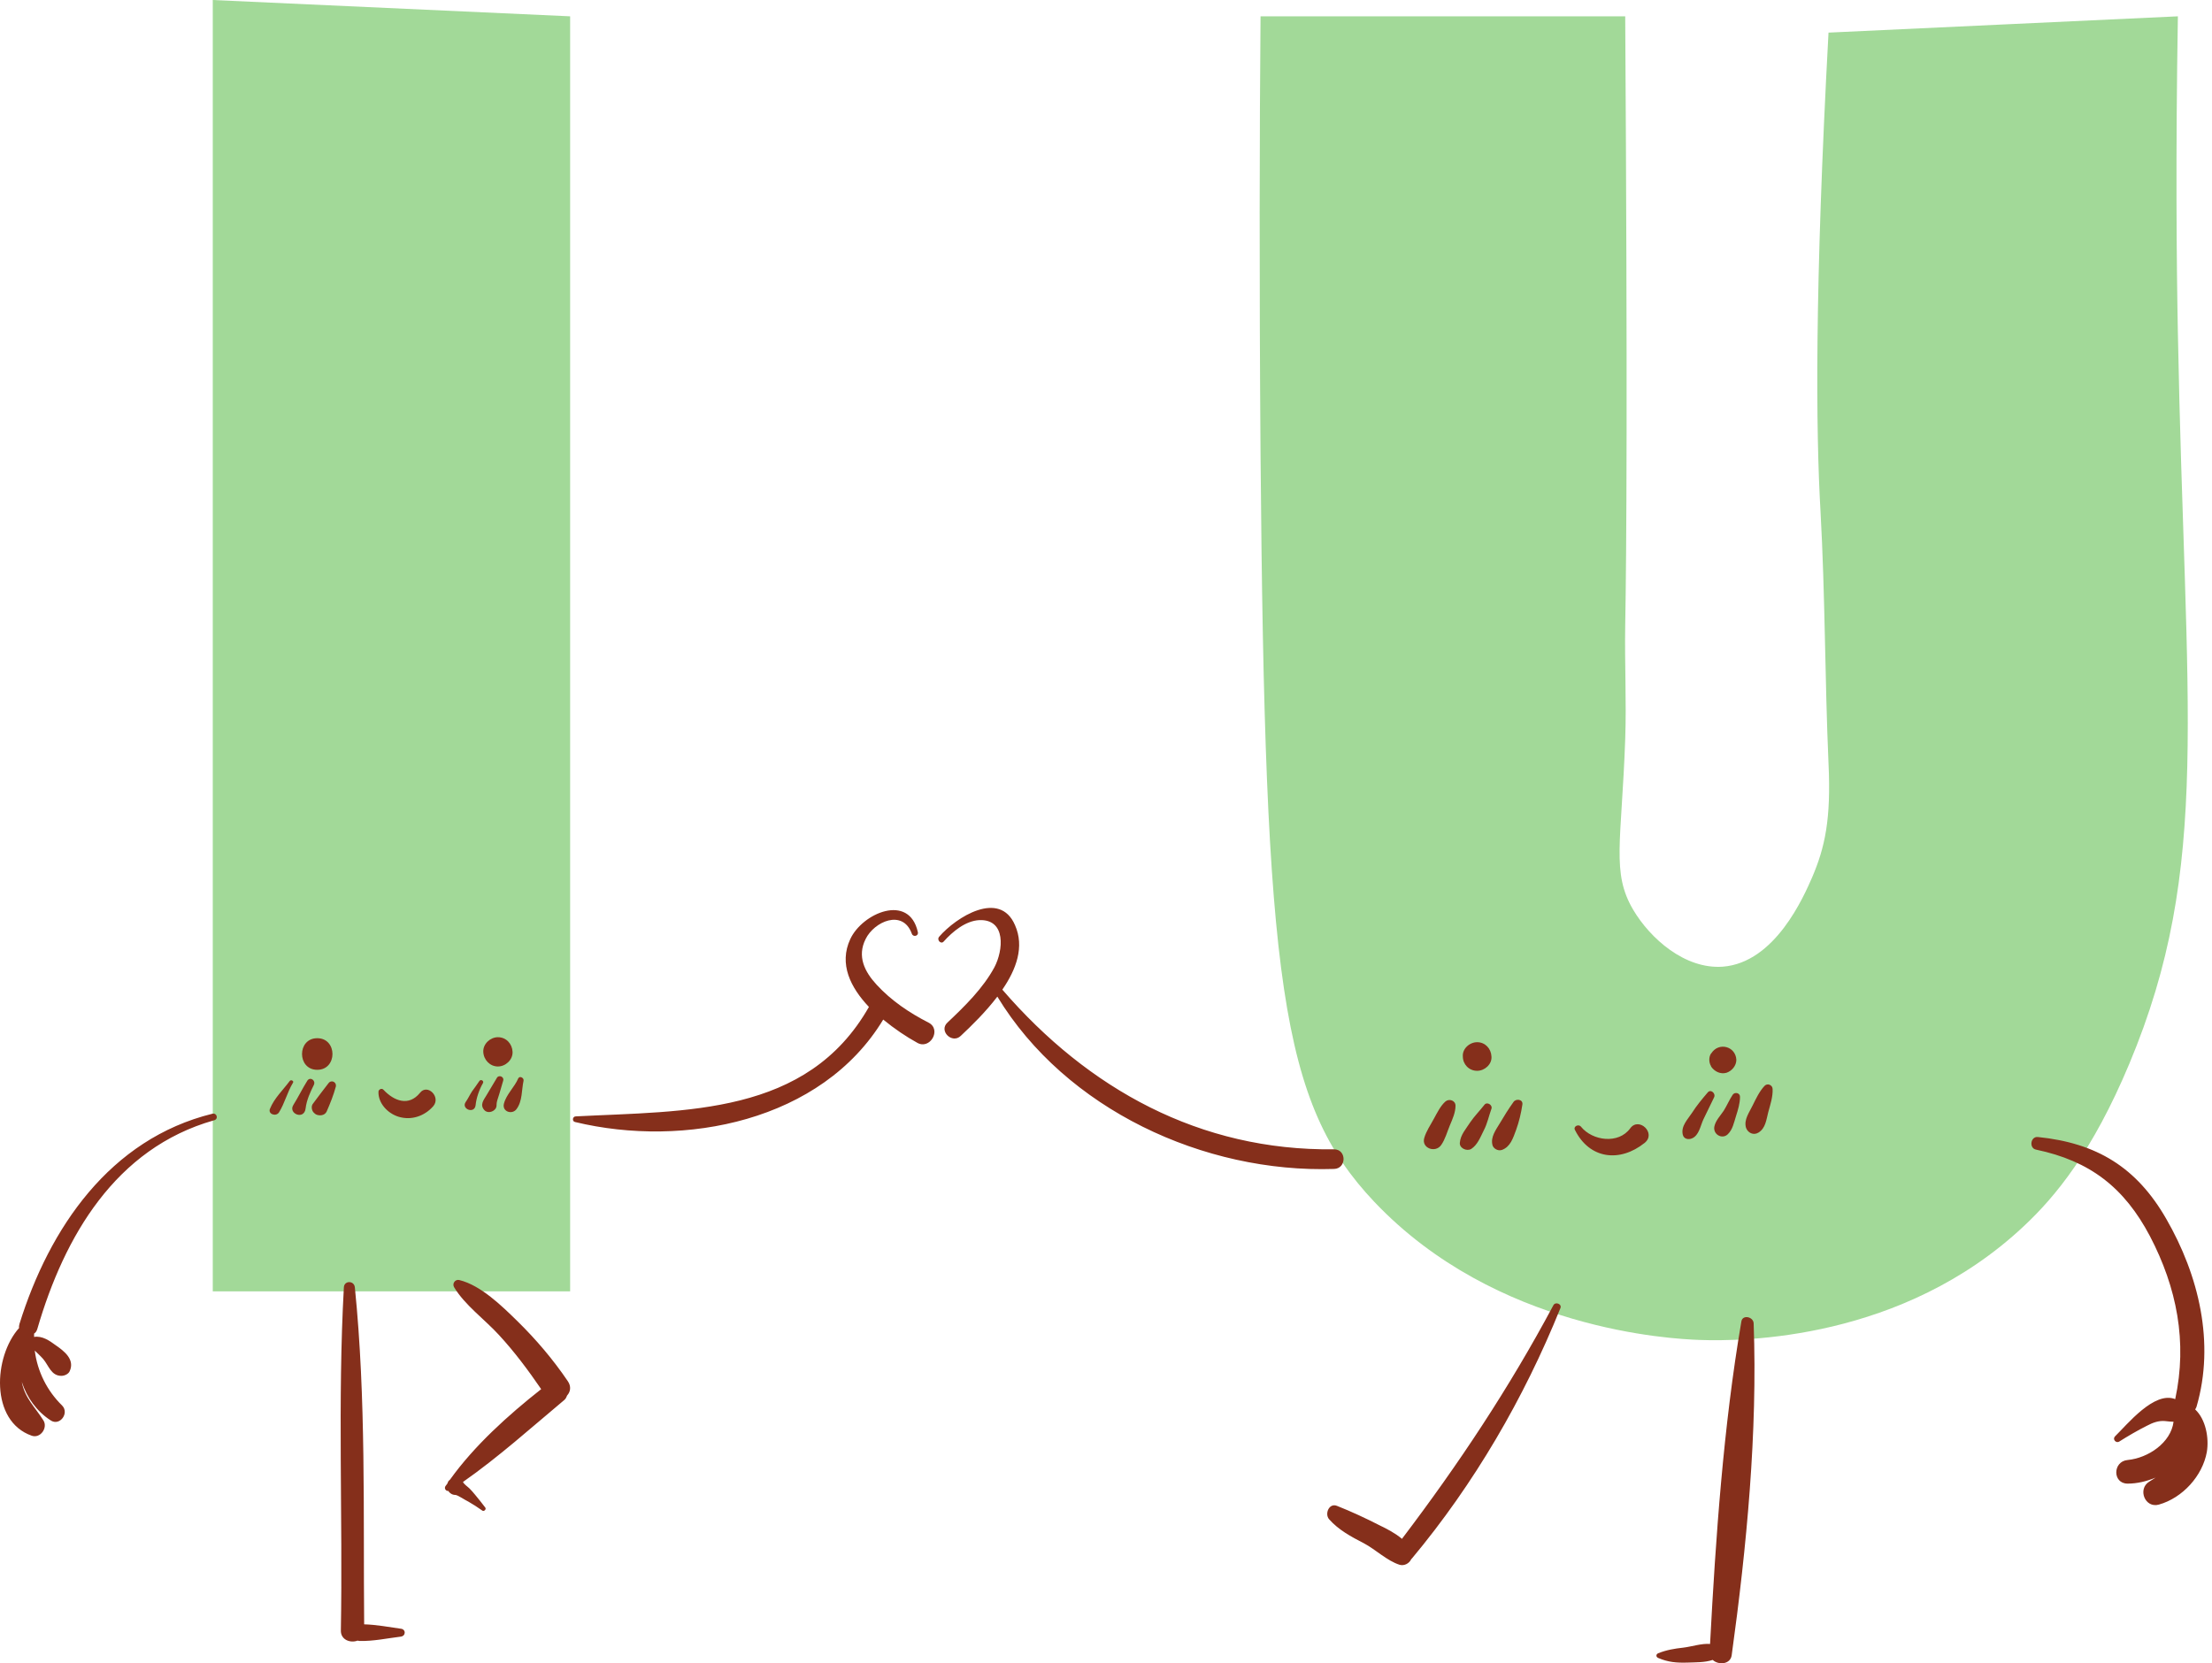 <?xml version="1.0" encoding="UTF-8" standalone="no"?><svg xmlns="http://www.w3.org/2000/svg" xmlns:xlink="http://www.w3.org/1999/xlink" fill="#000000" height="500" preserveAspectRatio="xMidYMid meet" version="1" viewBox="0.0 0.0 664.8 500.0" width="664.8" zoomAndPan="magnify"><defs><clipPath id="a"><path d="M 0 272 L 663.461 272 L 663.461 500.012 L 0 500.012 Z M 0 272"/></clipPath></defs><g><g id="change1_1"><path d="M 378.848 136.703 C 380.145 295.105 384.945 331.605 413.047 361.305 C 449.645 399.906 502.547 402.504 510.645 402.805 C 523.945 403.305 571.746 402.906 608.246 368.605 C 617.746 359.703 628.848 346.305 639.945 319.805 C 664.848 260.305 656.645 213.906 654.547 100.105 C 654.145 79.605 653.848 46.406 654.547 4.906 C 619.547 6.504 584.547 8.203 549.547 9.805 C 545.348 87.406 545.746 129.504 547.145 153.805 C 548.547 179.004 548.445 204.305 549.547 229.504 C 550.348 246.305 548.445 254.805 544.645 263.703 C 542.145 269.406 533.547 289.406 517.746 290.605 C 506.348 291.406 495.945 282.105 490.848 273.504 C 484.246 262.305 487.348 253.305 488.445 222.203 C 488.848 210.805 488.246 199.406 488.445 188.004 C 488.848 165.906 489.145 116.805 488.445 4.906 L 378.848 4.906 C 378.547 39.004 378.445 83.906 378.848 136.703 Z M 63.945 0.004 L 171.348 4.906 L 171.348 388.203 L 63.945 388.203 L 63.945 0.004" fill="#a2d998"/></g><g clip-path="url(#a)" id="change2_1"><path d="M 530.348 326.406 C 528.746 328.105 527.746 330.305 526.746 332.305 C 525.746 334.406 524.047 336.605 524.746 339.004 C 525.246 340.504 526.945 341.406 528.445 340.504 C 530.645 339.203 530.848 336.605 531.445 334.305 C 532.047 332.105 532.848 329.703 532.746 327.406 C 532.746 326.203 531.246 325.504 530.348 326.406 Z M 520.746 329.105 C 519.746 330.605 519.047 332.305 518.047 333.906 C 517.047 335.406 515.645 336.805 515.246 338.605 C 514.746 341.004 517.547 342.605 519.246 341.004 C 520.746 339.605 521.145 337.406 521.746 335.504 C 522.348 333.605 522.945 331.703 522.945 329.703 C 522.945 328.504 521.348 328.203 520.746 329.105 Z M 508.547 342.203 C 510.645 341.305 511.047 338.406 511.945 336.504 C 513.047 334.305 514.047 332.105 515.145 329.906 C 515.746 328.703 514.145 327.305 513.246 328.406 C 511.547 330.406 509.945 332.305 508.547 334.504 C 507.246 336.504 505.145 338.504 505.746 341.105 C 506.047 342.406 507.445 342.703 508.547 342.203 Z M 451.348 345.703 C 453.945 344.805 454.746 342.105 455.645 339.703 C 456.547 337.203 457.145 334.703 457.547 332.004 C 457.746 330.406 455.547 330.203 454.848 331.305 C 453.348 333.406 452.047 335.504 450.746 337.703 C 449.547 339.703 447.945 341.805 448.547 344.203 C 448.746 345.203 450.145 346.105 451.348 345.703 Z M 442.145 345.406 C 444.047 344.203 444.945 341.805 445.945 339.805 C 447.047 337.703 447.445 335.504 448.246 333.305 C 448.645 332.203 446.945 331.105 446.145 332.105 C 444.746 333.906 443.145 335.504 441.848 337.406 C 440.645 339.305 438.945 341.105 438.746 343.504 C 438.547 345.105 440.746 346.203 442.145 345.406 Z M 433.145 344.203 C 434.348 342.504 434.945 340.203 435.746 338.305 C 436.547 336.406 437.445 334.406 437.445 332.406 C 437.445 330.805 435.547 330.203 434.445 331.105 C 432.945 332.406 431.945 334.504 430.945 336.305 C 429.945 338.203 428.645 340.004 428.047 342.105 C 427.145 345.203 431.445 346.703 433.145 344.203 Z M 155.246 333.406 C 157.047 331.004 156.746 327.605 157.348 324.906 C 157.547 324.004 156.148 323.305 155.746 324.203 C 154.648 326.805 152.148 329.004 151.445 331.805 C 150.848 334.203 153.945 335.203 155.246 333.406 Z M 149.445 330.805 C 149.648 330.203 149.848 329.504 150.047 328.906 C 150.445 327.504 150.848 326.203 151.246 324.805 C 151.547 323.703 149.945 323.004 149.348 324.004 C 148.348 325.703 147.348 327.406 146.246 329.203 C 145.348 330.703 144.148 332.105 145.547 333.703 C 146.348 334.605 147.746 334.406 148.547 333.703 C 148.547 333.703 148.547 333.703 148.648 333.605 C 149.148 333.203 149.246 332.605 149.246 332.105 C 149.246 332.004 149.246 332.004 149.246 331.906 C 149.246 331.605 149.348 331.203 149.445 330.805 Z M 142.945 332.203 C 143.148 330.105 144.047 327.504 145.148 325.605 C 145.547 324.906 144.445 324.305 144.047 325.004 C 143.348 326.105 142.547 327.105 141.848 328.105 C 141.148 329.203 140.648 330.305 139.945 331.305 C 138.547 333.406 142.648 335.004 142.945 332.203 Z M 98.746 325.605 C 97.148 327.605 95.648 329.703 94.047 331.805 C 93.445 332.504 93.648 334.004 94.445 334.605 C 94.547 334.703 94.746 334.906 94.945 335.004 C 95.945 335.504 97.547 335.406 98.148 334.203 C 99.246 331.703 100.246 329.203 100.945 326.605 C 101.148 325.105 99.445 324.605 98.746 325.605 Z M 92.348 324.906 C 90.848 327.305 89.648 329.805 88.148 332.203 C 86.547 334.805 91.445 336.805 91.848 333.203 C 92.148 330.703 93.246 328.305 94.348 326.105 C 94.945 324.703 93.148 323.605 92.348 324.906 Z M 87.047 325.004 C 85.047 327.703 82.445 330.105 81.148 333.305 C 80.445 334.906 82.945 335.805 83.848 334.406 C 85.547 331.703 86.348 328.305 88.047 325.504 C 88.445 325.004 87.445 324.406 87.047 325.004 Z M 489.945 339.203 C 486.445 344.004 478.645 343.004 475.145 338.703 C 474.445 337.805 472.746 338.605 473.348 339.703 C 477.746 348.504 486.848 349.504 494.246 343.605 C 497.945 340.703 492.547 335.605 489.945 339.203 Z M 514.246 320.605 C 515.246 322.105 517.047 323.004 518.848 322.504 C 520.445 322.004 521.848 320.406 521.848 318.605 C 521.645 314.504 516.547 313.203 514.348 316.605 L 514.246 316.703 C 513.547 317.703 513.547 319.406 514.246 320.504 Z M 443.945 321.906 C 446.246 321.906 448.445 319.906 448.246 317.605 C 448.145 315.203 446.348 313.305 443.945 313.305 C 441.645 313.305 439.445 315.305 439.645 317.605 C 439.645 319.906 441.445 321.906 443.945 321.906 Z M 126.246 328.504 C 122.848 332.703 118.445 331.004 115.246 327.605 C 114.746 327.004 113.746 327.504 113.746 328.203 C 113.648 331.703 116.547 334.703 119.746 335.703 C 123.648 336.906 127.648 335.504 130.246 332.504 C 132.547 329.703 128.445 325.703 126.246 328.504 Z M 149.648 320.605 C 151.945 320.605 154.148 318.605 154.047 316.203 C 153.945 313.805 152.148 311.805 149.648 311.805 C 147.348 311.805 145.148 313.805 145.246 316.203 C 145.348 318.605 147.246 320.605 149.648 320.605 Z M 95.348 321.605 C 101.445 321.605 101.445 312.105 95.348 312.105 C 89.246 312.105 89.246 321.605 95.348 321.605 Z M 659.746 423.703 C 659.848 423.504 660.047 423.203 660.145 422.906 C 665.746 403.703 660.848 383.406 651.047 366.406 C 642.145 350.906 630.145 343.605 612.445 341.805 C 610.246 341.605 609.746 345.203 611.945 345.605 C 628.145 349.004 638.445 357.004 646.145 371.605 C 654.246 387.105 657.445 403.406 653.746 420.605 C 647.445 418.105 639.348 428.203 635.645 431.805 C 634.848 432.605 635.848 433.906 636.848 433.406 C 639.547 431.703 642.445 430.004 645.246 428.605 C 646.945 427.703 648.746 427.004 650.746 427.203 C 651.746 427.305 652.445 427.406 653.246 427.406 C 652.445 433.703 645.648 438.305 639.445 438.906 C 634.945 439.305 634.848 446.004 639.445 446.004 C 642.348 446.004 645.148 445.305 647.848 444.203 C 647.246 444.605 646.547 445.004 645.945 445.406 C 642.348 447.605 644.648 453.504 648.848 452.305 C 655.945 450.305 661.945 443.703 663.246 436.504 C 663.945 432.305 662.945 426.703 659.746 423.703 Z M 523.348 397.305 C 517.945 428.906 515.645 462.203 513.945 494.203 C 511.348 494.004 508.445 495.004 505.945 495.305 C 503.246 495.605 500.848 496.004 498.348 497.004 C 497.645 497.305 497.645 498.105 498.348 498.406 C 501.348 499.703 503.945 499.906 507.145 499.805 C 509.746 499.703 512.348 499.805 514.746 499.004 C 516.445 500.605 520.047 500.406 520.445 497.605 C 524.945 465.105 528.246 430.504 527.047 397.805 C 526.945 395.805 523.645 395.105 523.348 397.305 Z M 466.848 392.406 C 453.547 417.305 438.348 440.203 421.348 462.605 C 419.348 460.906 416.848 459.605 414.547 458.504 C 410.445 456.406 406.145 454.406 401.848 452.703 C 399.445 451.703 398.047 455.105 399.445 456.703 C 402.246 459.906 406.145 462.004 409.848 463.906 C 413.445 465.805 416.848 469.203 420.645 470.406 C 422.047 470.805 423.547 470.004 424.145 468.703 C 424.246 468.605 424.246 468.605 424.348 468.504 C 443.047 446.105 458.047 420.305 468.945 393.305 C 469.547 392.004 467.445 391.203 466.848 392.406 Z M 400.945 351.406 C 404.746 351.305 404.746 345.504 400.945 345.504 C 360.645 346.004 327.047 327.406 301.246 297.504 C 305.445 291.406 307.945 284.605 305.047 278.105 C 300.445 267.406 287.348 275.703 282.246 281.605 C 281.445 282.605 282.848 284.004 283.648 283.004 C 286.246 280.105 290.148 276.805 294.348 276.605 C 302.445 276.305 301.547 285.703 298.848 290.805 C 295.445 297.105 289.945 302.504 284.746 307.406 C 282.047 309.906 286.148 313.906 288.746 311.406 C 292.047 308.305 296.246 304.203 299.746 299.605 C 320.348 333.504 361.848 352.703 400.945 351.406 Z M 279.047 307.406 C 273.348 304.504 267.848 300.805 263.445 296.004 C 259.848 292.105 257.547 287.504 260.148 282.305 C 262.746 277.004 271.348 273.203 274.047 280.703 C 274.445 281.805 276.148 281.406 275.848 280.203 C 273.246 268.406 259.148 274.504 255.547 282.305 C 252.047 289.805 255.648 296.906 261.148 302.703 C 242.547 335.406 206.047 333.906 173.047 335.605 C 172.047 335.605 171.848 337.105 172.848 337.305 C 205.648 345.203 246.945 337.105 265.445 306.504 C 268.848 309.305 272.445 311.703 275.547 313.406 C 279.445 315.805 283.148 309.504 279.047 307.406 Z M 63.848 334.805 C 33.047 342.406 14.848 369.105 5.848 398.004 C 5.746 398.406 5.645 398.906 5.746 399.203 C -1.953 407.805 -3.055 427.203 9.547 431.605 C 12.148 432.504 14.445 429.203 13.047 427.004 C 10.547 423.004 7.445 420.305 6.547 415.406 C 8.047 420.105 11.047 424.305 15.246 427.004 C 17.945 428.805 20.945 424.805 18.648 422.504 C 14.148 418.105 11.246 412.305 10.445 406.004 C 11.246 406.805 12.148 407.605 12.945 408.504 C 14.648 410.504 15.348 413.605 18.445 413.605 C 19.348 413.605 20.547 413.105 20.945 412.203 C 22.547 408.703 19.348 406.203 16.746 404.406 C 14.848 403.004 12.648 401.504 10.246 401.906 C 10.246 401.605 10.246 401.305 10.246 400.906 C 10.746 400.605 11.047 400.105 11.246 399.406 C 19.348 371.605 34.746 345.203 64.246 336.805 C 65.746 336.504 65.246 334.504 63.848 334.805 Z M 155.547 397.203 C 150.848 392.605 144.547 386.406 138.047 384.805 C 136.848 384.504 135.848 385.805 136.445 386.906 C 139.648 392.305 145.648 396.605 149.945 401.305 C 154.648 406.406 158.746 411.906 162.648 417.605 C 152.746 425.406 142.547 434.605 135.246 444.805 C 135.047 445.004 134.746 445.203 134.648 445.504 C 134.547 445.703 134.547 445.805 134.445 446.004 C 134.246 446.305 134.047 446.504 133.848 446.805 C 133.445 447.504 134.047 448.305 134.746 448.203 C 135.148 448.906 135.945 449.406 136.848 449.406 C 137.547 449.406 139.848 451.004 140.746 451.406 C 142.148 452.203 143.547 453.105 144.945 454.105 C 145.445 454.504 146.246 453.703 145.848 453.203 C 144.848 451.906 143.848 450.605 142.746 449.305 C 142.246 448.703 141.746 448.105 141.148 447.504 C 140.547 446.906 139.445 446.203 139.148 445.504 C 149.746 438.105 159.746 429.105 169.547 420.906 C 170.047 420.504 170.246 420.004 170.445 419.504 C 171.445 418.406 171.746 416.805 170.648 415.203 C 166.246 408.703 161.148 402.703 155.547 397.203 Z M 120.445 492.004 C 116.348 492.504 112.246 493.406 108.047 493.305 C 107.848 493.305 107.648 493.203 107.445 493.203 C 105.348 494.004 102.348 493.004 102.445 490.105 C 103.047 455.805 101.445 421.203 103.348 387.004 C 103.445 384.906 106.445 384.906 106.648 387.004 C 110.047 420.504 109.148 454.703 109.445 488.305 C 113.148 488.406 116.746 489.105 120.348 489.605 C 122.047 489.703 122.047 491.805 120.445 492.004" fill="#852f1b"/></g></g></svg>
